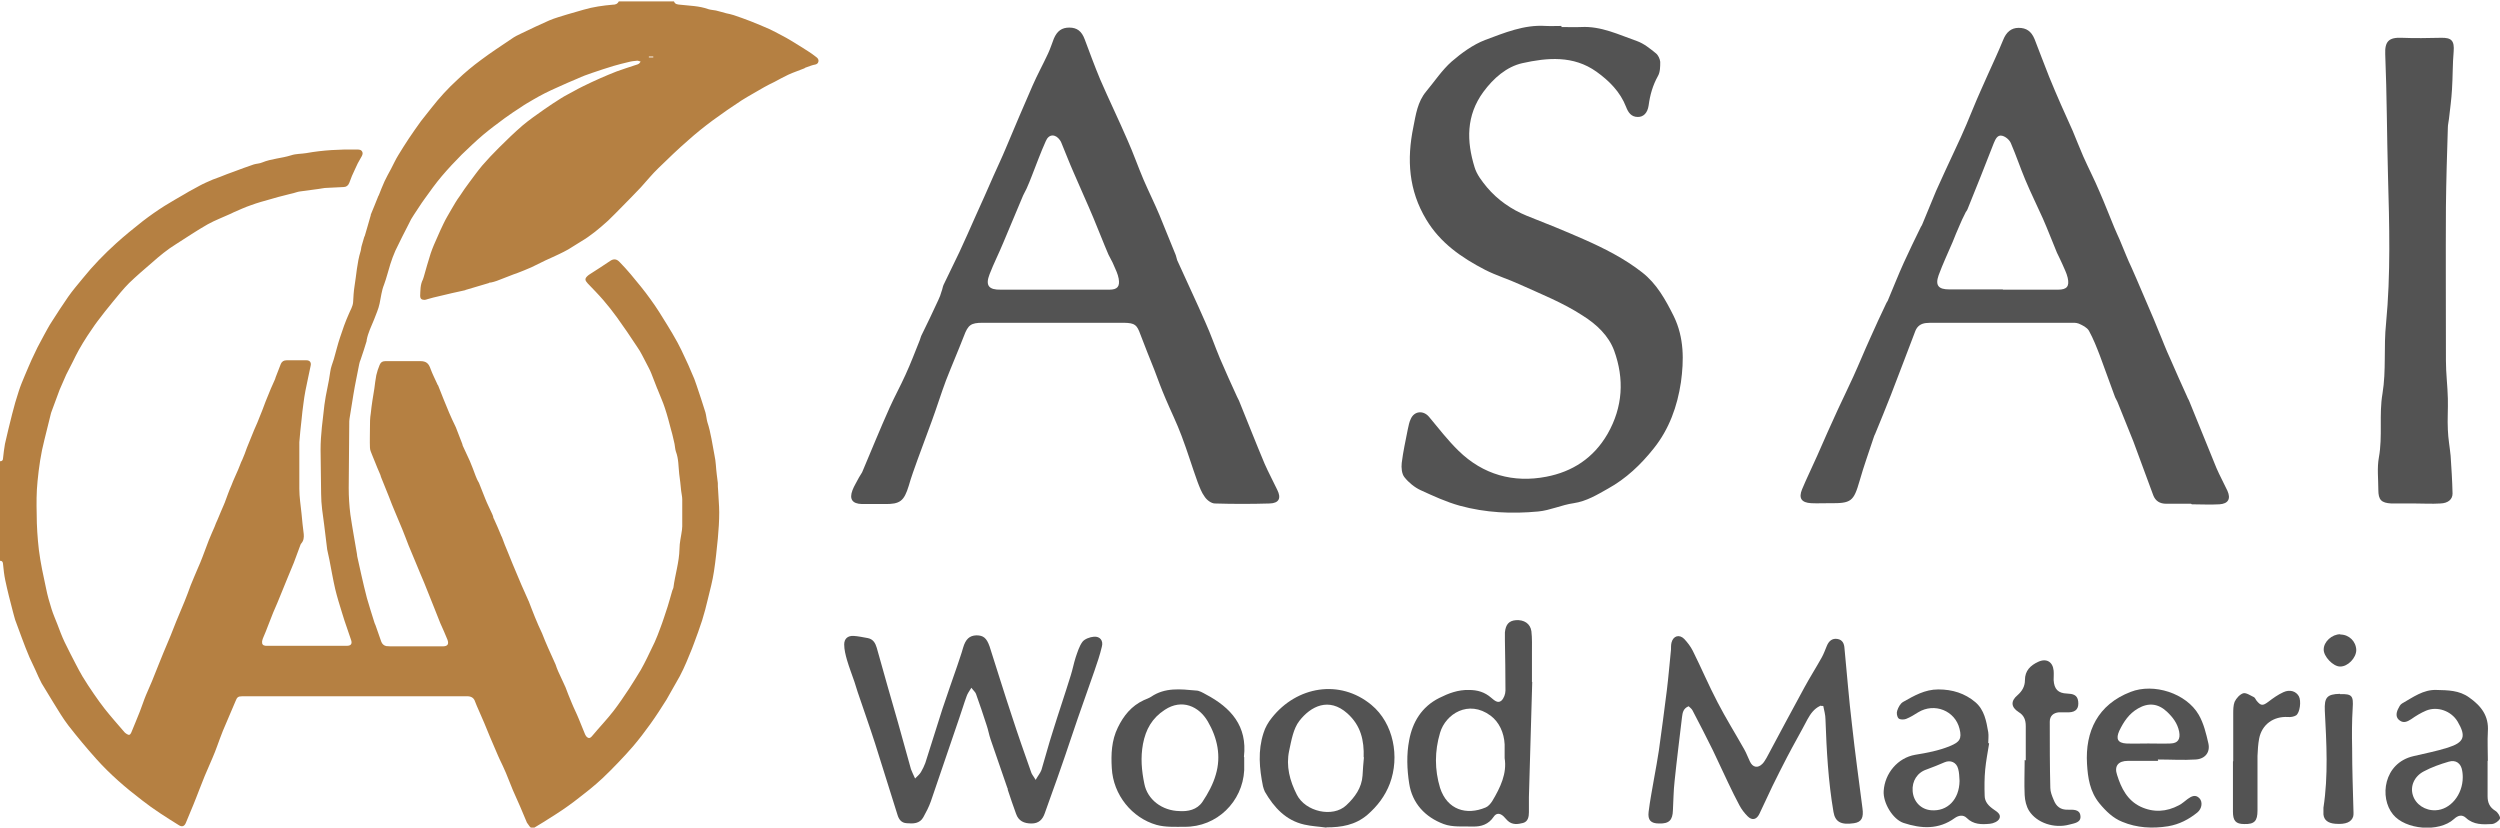 <?xml version="1.0" encoding="UTF-8"?><svg id="_レイヤー_2" xmlns="http://www.w3.org/2000/svg" viewBox="0 0 90.62 30"><defs><style>.cls-1{fill:#b58042;}.cls-2{fill:#535353;}</style></defs><g id="_レイヤー_1-2"><path class="cls-1" d="M0,16.72c.08,0,.11-.04.11-.11.02-.18.04-.35.07-.52.08-.36.17-.72.26-1.08.07-.28.15-.56.24-.83.06-.19.14-.38.22-.57.08-.2.17-.39.25-.58.07-.15.14-.29.21-.44.08-.15.16-.3.24-.45.09-.16.17-.32.27-.47.2-.31.39-.61.6-.91.16-.23.35-.45.53-.67.37-.46.78-.88,1.21-1.27.31-.28.63-.54.96-.8.26-.2.53-.39.8-.56.24-.15.49-.29.73-.43.1-.06.2-.12.3-.17.15-.08.3-.17.46-.24.17-.08.34-.15.52-.21.17-.07.33-.13.5-.19.24-.09.48-.18.72-.26.1-.03.21-.03.3-.07.34-.14.7-.15,1.05-.26.18-.06.37-.05.55-.08.61-.11,1.22-.14,1.83-.13.08,0,.16,0,.2.08.04.08-.01.15-.05.22-.08.13-.15.27-.21.41-.08.16-.15.33-.21.5-.04.1-.11.15-.21.15-.2.01-.41.02-.61.03-.1,0-.2.03-.3.04-.22.03-.45.06-.67.09-.08.01-.15.04-.23.06-.11.03-.22.05-.32.08-.16.04-.32.08-.48.13-.25.07-.51.14-.75.23-.21.07-.42.17-.63.26-.03.01-.05.03-.08.04-.28.13-.58.24-.85.39-.39.22-.77.48-1.15.72-.31.19-.6.43-.87.67-.28.24-.56.48-.83.74-.21.21-.4.45-.59.68-.19.23-.38.47-.56.71-.13.17-.24.35-.36.52-.11.17-.21.33-.31.51-.08.14-.15.29-.22.43-.08.16-.16.31-.24.47-.08.18-.16.37-.24.55-.09.24-.18.48-.27.73-.01.04-.03.07-.04.11-.08.32-.16.65-.24.97-.13.5-.2,1-.25,1.51-.04.39-.04.79-.03,1.19,0,.43.03.87.08,1.3.06.47.16.93.26,1.39.05.25.12.5.2.75.06.19.14.37.21.55.08.21.16.43.26.64.13.27.27.54.41.81.08.15.15.29.24.44.13.21.27.43.41.63.13.19.26.37.4.55.23.29.48.57.72.85.02.02.05.04.08.06.08.05.12.03.16-.06.1-.25.21-.5.31-.76.08-.2.14-.4.22-.59.07-.17.15-.34.22-.51.08-.2.16-.4.24-.6.06-.14.11-.28.17-.42.09-.21.18-.42.26-.62.07-.18.14-.35.21-.53.1-.24.2-.48.3-.72.08-.19.15-.39.22-.58.08-.21.18-.42.26-.62.06-.14.12-.27.17-.41.08-.2.15-.41.23-.61.06-.16.14-.32.21-.49.03-.08.06-.16.1-.24.08-.2.17-.4.25-.59,0-.02.02-.03.02-.05.08-.21.15-.42.24-.62.07-.19.16-.37.24-.56.03-.07.05-.13.08-.2.02-.05.04-.11.07-.16.03-.07.06-.15.09-.22.03-.07.05-.15.08-.22.09-.21.17-.43.26-.64.08-.18.16-.36.23-.55.09-.21.16-.43.25-.64.08-.21.17-.41.26-.61.02-.04.03-.07.04-.11.06-.16.13-.33.19-.49.04-.09.11-.13.21-.13.24,0,.48,0,.72,0,.12,0,.18.08.15.2-.06.3-.13.6-.19.91-.03.15-.05.3-.07.45-.03.2-.05.4-.07.6-.03.27-.06.54-.08.81,0,.04,0,.09,0,.13,0,.52,0,1.04,0,1.56,0,.3.05.6.08.9.02.25.05.49.08.74.01.12,0,.24-.09.34-.02.02-.03.05-.04.08-.08.21-.15.41-.23.62-.08.19-.16.38-.24.58-.07.18-.15.36-.22.54-.09.23-.19.46-.29.69-.06.15-.12.31-.18.46-.06.16-.12.31-.19.47-.01.04-.03.08-.03.11-.01.1.03.15.13.16.06,0,.12,0,.18,0,.92,0,1.84,0,2.76,0,.15,0,.2-.07.16-.2-.05-.15-.1-.29-.15-.44-.06-.18-.13-.37-.18-.55-.09-.29-.18-.58-.25-.87-.08-.35-.14-.7-.21-1.06-.02-.12-.06-.25-.08-.37-.04-.3-.07-.6-.11-.9-.05-.37-.11-.74-.11-1.12,0-.53-.02-1.07-.02-1.6,0-.55.08-1.09.14-1.63.05-.4.16-.79.21-1.19.02-.16.08-.3.13-.46.08-.27.14-.54.23-.8.09-.28.19-.56.31-.83.06-.15.15-.28.16-.44.01-.19.02-.38.05-.57.07-.42.09-.85.22-1.27.02-.06.02-.14.04-.2.03-.1.06-.21.09-.31,0-.01.01-.03.02-.04.07-.25.15-.5.22-.76,0,0,0-.01,0-.02.09-.21.17-.42.26-.64,0-.02.02-.04.03-.06.07-.17.13-.34.21-.51.07-.15.15-.29.23-.44.09-.17.17-.35.27-.51.12-.2.25-.4.38-.6.14-.21.29-.42.44-.63.12-.16.26-.32.38-.48.29-.37.6-.71.94-1.02.27-.26.56-.5.86-.72.36-.27.73-.51,1.1-.76.11-.08.23-.14.36-.2.33-.16.67-.32,1.01-.47.21-.09.44-.15.66-.22.2-.06.39-.11.59-.17.34-.1.7-.15,1.05-.18.09,0,.17-.02.22-.12h2c.04.11.13.11.22.12.34.04.69.04,1.02.16.09.03.18.03.28.05.13.03.25.07.37.1.09.02.19.04.28.07.2.07.41.14.61.22.22.09.45.18.67.28.15.07.3.15.45.23.11.06.23.12.34.19.21.13.41.25.61.38.11.07.21.14.31.22.06.04.1.11.07.18-.02.07-.09.09-.16.1-.09.02-.18.06-.27.09-.03,0-.05.03-.08.04-.19.08-.39.14-.58.23-.17.08-.33.17-.5.26-.12.06-.25.12-.37.19-.27.16-.55.31-.82.48-.35.23-.7.47-1.04.72-.31.23-.61.47-.9.73-.37.32-.72.66-1.07,1-.23.22-.43.47-.64.7-.22.23-.44.46-.67.69-.17.17-.34.35-.52.52-.31.28-.63.55-.99.76-.15.09-.3.19-.45.28-.11.06-.22.12-.33.17-.16.08-.33.15-.5.23-.17.08-.34.17-.51.25-.18.08-.36.15-.54.22-.03.01-.06.02-.09.03-.21.08-.41.16-.62.24-.07.03-.14.04-.21.06-.03,0-.06,0-.08.02-.27.08-.54.16-.81.24-.02,0-.03.01-.05.02-.32.07-.64.14-.96.22-.13.03-.26.06-.39.1-.04.01-.08.03-.13.03-.1,0-.15-.05-.15-.14.01-.2,0-.41.1-.6.01-.03.02-.06.03-.09.08-.28.16-.57.25-.85.07-.21.16-.41.25-.61.07-.16.14-.32.22-.48.08-.17.18-.33.27-.49.1-.17.2-.35.32-.51.11-.17.23-.34.35-.5.15-.2.3-.41.46-.6.19-.22.39-.43.6-.64.28-.28.56-.55.86-.81.25-.21.51-.39.78-.58.2-.14.41-.28.62-.41.14-.09.29-.16.43-.24.13-.07.25-.14.38-.2.2-.1.4-.19.6-.28.2-.09.4-.17.6-.25.22-.08.44-.15.65-.22.08-.03.17-.03.22-.14-.05-.01-.08-.03-.12-.03-.11.01-.21.02-.32.05-.18.04-.36.09-.54.14-.26.08-.51.16-.77.25-.18.06-.37.13-.54.21-.24.1-.47.2-.71.31-.16.07-.31.14-.47.22-.14.07-.28.15-.42.23-.15.09-.3.17-.44.27-.2.13-.4.26-.59.4-.27.2-.54.4-.79.61-.27.23-.52.47-.77.71-.25.25-.5.52-.73.79-.22.26-.42.54-.62.82-.14.19-.26.39-.39.58-.07.1-.13.21-.18.32-.08.16-.16.31-.24.47-.08.17-.17.34-.25.51-.07.16-.13.32-.18.48-.08.25-.14.51-.23.75-.09.22-.11.45-.16.68-.04.2-.13.39-.2.58-.1.25-.22.48-.27.75,0,.01,0,.02,0,.03-.07.23-.14.45-.22.68-.02.05-.04.1-.05.16-.07.37-.15.73-.21,1.1-.05.29-.09.58-.14.87,0,.03-.01.06-.01.1,0,.81-.02,1.61-.02,2.42,0,.32.02.64.06.96.07.48.16.96.24,1.44,0,.04.01.09.02.13.05.21.09.42.14.63.06.28.13.55.2.83.08.28.17.56.26.85.01.04.03.09.05.13.07.2.14.4.21.6.03.08.09.14.18.16.05,0,.11.01.16.01.63,0,1.25,0,1.88,0,.18,0,.24-.07.18-.24-.08-.2-.17-.4-.26-.6-.07-.18-.14-.36-.21-.53-.08-.2-.16-.4-.24-.6-.09-.23-.18-.45-.28-.68-.06-.14-.11-.27-.17-.41-.08-.2-.17-.4-.25-.6-.08-.2-.15-.4-.23-.59-.09-.21-.18-.42-.26-.62-.08-.18-.15-.37-.22-.55-.09-.22-.18-.44-.27-.67-.02-.04-.03-.08-.04-.12-.04-.09-.08-.18-.12-.28-.02-.05-.04-.1-.06-.15-.04-.09-.07-.18-.11-.27-.03-.09-.09-.19-.09-.29-.01-.24,0-.49,0-.73,0-.17,0-.35.03-.52.03-.3.08-.6.13-.9.02-.16.04-.32.07-.48.03-.13.07-.25.12-.37.04-.1.11-.14.22-.14.42,0,.84,0,1.25,0,.22,0,.31.08.38.29.07.19.16.36.24.54,0,.02.02.03.03.05.13.33.26.66.4.99.07.17.15.33.23.5,0,0,0,.01.01.02.08.21.16.41.24.62,0,.02.01.05.02.07.08.18.17.36.25.54.08.18.14.36.21.54.02.04.03.08.05.12.02.05.05.09.07.13.08.19.15.39.23.58.07.18.16.35.24.53.02.04.04.09.05.13,0,.02,0,.04.02.06.09.2.18.4.26.6,0,.02.02.04.03.06.07.19.14.38.22.56.06.14.11.28.17.42.11.25.21.51.32.76.08.18.16.36.24.54,0,.01.01.03.02.04.08.2.15.4.23.59.08.2.17.4.26.59.07.18.14.35.22.53.09.2.18.4.27.6.03.08.05.16.09.24.08.17.16.35.24.52,0,.01.01.03.02.04.07.19.15.39.23.58.08.2.18.39.26.59.08.18.14.36.22.54.02.05.06.12.11.14.07.04.13-.03.17-.08.25-.3.52-.58.76-.89.2-.26.38-.53.56-.8.15-.23.29-.46.43-.69.08-.14.15-.28.22-.42.09-.19.19-.39.28-.58.07-.16.14-.33.2-.5.1-.26.18-.52.27-.79.03-.09.05-.18.08-.27.03-.09.05-.19.08-.28.01-.05.04-.09.05-.14.06-.47.21-.92.22-1.4,0-.23.06-.46.09-.69,0-.04.01-.09.01-.13,0-.33,0-.66,0-.98,0-.1-.03-.21-.04-.31-.02-.2-.04-.41-.07-.61-.03-.27-.02-.55-.12-.81-.03-.09-.03-.18-.05-.28-.04-.16-.07-.33-.12-.49-.07-.27-.14-.54-.23-.81-.07-.22-.17-.43-.25-.64,0-.02-.02-.04-.03-.07-.07-.18-.14-.36-.21-.54-.05-.13-.12-.25-.18-.37-.11-.2-.2-.41-.33-.59-.24-.37-.49-.73-.74-1.08-.15-.21-.32-.42-.49-.62-.18-.21-.38-.41-.57-.61-.1-.11-.11-.17,0-.27.02-.02.05-.04.08-.06.25-.16.5-.32.75-.49.11-.07.22-.07.33.05.14.14.27.29.4.44.25.3.5.6.72.91.22.3.41.61.6.92.13.21.26.43.38.65.09.17.18.35.26.53.09.18.17.37.25.56.07.15.13.3.18.46.11.33.22.65.32.98.03.11.04.24.07.35.13.39.18.81.26,1.21.05.22.05.45.08.68.01.11.03.21.04.32,0,.09,0,.17.01.26.01.27.04.53.04.8,0,.32-.02.63-.05.95-.04.4-.08.8-.14,1.19-.05.34-.14.67-.22,1-.06.26-.13.52-.21.78-.09.28-.19.55-.29.82-.05.14-.11.29-.17.43-.14.35-.29.69-.49,1.02-.12.2-.22.4-.34.6-.19.3-.38.6-.59.89-.2.28-.4.54-.62.8-.17.2-.35.39-.53.58-.19.2-.38.39-.58.58-.15.14-.3.27-.46.4-.26.2-.51.41-.78.6-.29.21-.6.4-.9.59-.11.07-.22.13-.33.2-.07.04-.12.02-.17-.04-.03-.05-.07-.09-.1-.14-.08-.19-.16-.38-.24-.57-.09-.2-.18-.41-.27-.61,0-.02-.02-.03-.02-.05-.08-.19-.15-.38-.23-.57-.07-.17-.15-.33-.23-.5-.02-.04-.03-.07-.05-.11-.1-.23-.2-.47-.3-.7-.07-.17-.14-.34-.21-.51-.09-.21-.18-.41-.27-.62-.02-.05-.04-.1-.06-.15-.04-.12-.12-.18-.25-.19-.08,0-.16,0-.24,0-2.61,0-5.22,0-7.83,0-.04,0-.09,0-.13,0-.14,0-.18.04-.23.17-.15.36-.31.72-.46,1.08-.08.19-.14.38-.21.56-.05.14-.11.29-.17.43-.09.22-.19.43-.28.65-.07.16-.12.32-.19.48-.07.19-.15.38-.22.56-.09.22-.18.43-.27.65-.05.13-.14.17-.26.09-.45-.28-.91-.57-1.33-.9-.59-.45-1.16-.94-1.66-1.5-.35-.39-.69-.8-1.01-1.21-.2-.26-.37-.55-.55-.84-.14-.23-.28-.46-.42-.69-.08-.15-.15-.31-.22-.47-.07-.16-.15-.31-.22-.47-.1-.23-.19-.47-.28-.71-.08-.21-.16-.43-.24-.65-.03-.09-.05-.19-.08-.29-.1-.38-.2-.77-.28-1.15-.04-.19-.06-.38-.08-.58,0-.07-.03-.13-.12-.12v-3.55ZM23.52,2.05s0,.02,0,.03h.16s0-.02,0-.03h-.16Z"/><path class="cls-2" d="M79.42,18.26c-.3,0-.6,0-.9,0-.23,0-.39-.1-.47-.31-.24-.65-.48-1.3-.72-1.95-.19-.48-.39-.96-.58-1.44-.03-.07-.08-.14-.1-.21-.18-.48-.35-.97-.53-1.45-.12-.31-.24-.62-.4-.91-.07-.12-.23-.2-.37-.26-.1-.04-.22-.03-.34-.03-1.64,0-3.27,0-4.91,0-.1,0-.19,0-.29.01-.18.02-.31.11-.38.28-.3.78-.59,1.56-.89,2.33-.18.47-.38.94-.57,1.41-.02.04-.04.08-.05.12-.17.52-.36,1.04-.51,1.57-.22.76-.3.83-1.1.82-.22,0-.44.01-.66,0-.35-.02-.46-.18-.33-.5.17-.41.37-.81.55-1.22.25-.57.5-1.14.76-1.7.18-.39.37-.77.55-1.17.21-.46.4-.93.61-1.39.19-.43.39-.86.59-1.28.02-.04.05-.07.06-.11.19-.45.37-.91.57-1.35.2-.44.41-.87.62-1.3.02-.03.04-.06.05-.09.17-.4.33-.81.5-1.21.22-.5.46-1,.69-1.5.14-.3.28-.6.41-.91.17-.4.33-.81.51-1.21.17-.39.35-.78.53-1.18.1-.22.2-.45.29-.67.11-.28.29-.44.56-.44.28,0,.46.12.58.41.18.46.35.92.53,1.37.13.33.28.66.42.99.14.32.29.64.43.96.13.31.25.62.38.92.19.43.41.85.59,1.28.19.43.36.88.54,1.31.06.15.13.29.19.43.08.19.16.39.24.58.06.14.12.29.19.43.06.14.12.27.18.41.21.49.42.98.63,1.47.06.14.12.29.18.44.07.16.13.32.2.49.07.17.14.34.22.51.2.46.4.91.61,1.37.02.06.06.11.08.17.33.8.65,1.61.98,2.41.12.28.27.55.4.83.13.29.03.47-.29.49-.33.02-.67,0-1,0,0,0,0,0,0,0ZM72.6,10.5h0c.67,0,1.34,0,2,0,.32,0,.42-.12.35-.43-.04-.18-.13-.34-.2-.51-.06-.14-.13-.27-.19-.4-.17-.41-.33-.83-.51-1.24-.21-.47-.44-.93-.64-1.41-.18-.43-.33-.88-.52-1.32-.05-.12-.19-.24-.32-.27-.17-.04-.24.13-.3.27-.31.8-.63,1.6-.95,2.39-.02.06-.07.1-.09.16-.07.14-.14.28-.2.43-.09.2-.17.4-.25.6-.17.4-.36.8-.51,1.21-.13.37,0,.51.38.51.65,0,1.3,0,1.95,0Z"/><path class="cls-2" d="M38.15,11.7c-.84,0-1.69,0-2.53,0-.43,0-.53.08-.68.48-.21.54-.44,1.07-.65,1.61-.18.48-.33.97-.51,1.46-.17.47-.35.94-.52,1.41-.11.31-.23.63-.32.95-.17.55-.31.67-.88.66-.27,0-.55,0-.82,0-.35-.01-.46-.18-.34-.5.06-.16.16-.31.24-.47.03-.06.08-.12.11-.18.33-.78.65-1.57,1-2.35.18-.4.39-.78.57-1.18.19-.41.35-.84.52-1.26.02-.05.03-.1.05-.15.21-.43.42-.86.62-1.3.05-.1.09-.21.12-.32.03-.07.04-.16.07-.23.19-.4.39-.8.58-1.2.2-.43.39-.86.58-1.29.22-.49.44-.97.65-1.46.15-.34.31-.67.45-1.01.32-.76.64-1.52.97-2.27.17-.39.38-.77.56-1.16.08-.17.14-.36.21-.54.12-.28.29-.4.56-.4.28,0,.45.13.56.43.18.48.36.97.56,1.45.32.74.67,1.46.99,2.2.21.47.38.96.58,1.43.19.44.4.86.58,1.29.2.48.39.97.59,1.45.02.06.03.12.05.18.34.76.7,1.51,1.03,2.27.19.42.34.86.52,1.29.2.47.41.93.62,1.39.02.05.05.09.07.14.31.76.61,1.53.93,2.29.14.32.31.63.46.95.15.3.06.48-.28.49-.66.02-1.32.02-1.98,0-.13,0-.29-.12-.37-.24-.12-.16-.19-.36-.26-.54-.2-.55-.37-1.12-.58-1.67-.17-.46-.39-.9-.58-1.35-.15-.35-.28-.7-.41-1.05-.17-.42-.34-.85-.5-1.27-.13-.36-.2-.42-.59-.43-.87,0-1.74,0-2.61,0ZM38.18,10.5s0,0,0,0c.18,0,.35,0,.53,0,.5,0,1,0,1.5,0,.29,0,.39-.11.34-.4-.03-.17-.11-.33-.18-.49-.05-.13-.13-.25-.19-.38-.19-.44-.36-.89-.55-1.34-.23-.55-.48-1.09-.71-1.63-.16-.36-.3-.73-.45-1.09-.01-.03-.03-.06-.05-.09-.16-.23-.4-.23-.51.03-.19.42-.34.84-.51,1.27-.06.15-.12.31-.19.46-.05.11-.12.22-.16.33-.23.54-.45,1.08-.68,1.62-.16.39-.35.76-.5,1.15-.16.41-.03.57.41.56.63,0,1.27,0,1.9,0Z"/><path class="cls-2" d="M56.6.98c.24,0,.48.01.71,0,.73-.04,1.37.28,2.03.51.25.09.47.27.68.44.09.07.15.21.16.31,0,.17,0,.37-.08.51-.19.34-.29.69-.34,1.07-.04.28-.19.42-.39.42-.24,0-.35-.16-.43-.37-.21-.54-.61-.94-1.07-1.27-.84-.6-1.79-.51-2.69-.31-.57.13-1.04.54-1.41,1.04-.63.86-.61,1.79-.32,2.73.08.27.27.51.45.73.39.46.88.8,1.44,1.03.69.27,1.38.55,2.06.85.75.33,1.48.7,2.12,1.2.53.41.85.99,1.15,1.59.38.78.37,1.6.26,2.4-.13.86-.42,1.69-.99,2.4-.47.59-1,1.09-1.65,1.45-.39.22-.78.46-1.25.53-.43.06-.85.26-1.28.3-.96.09-1.9.05-2.85-.21-.5-.14-.95-.35-1.41-.56-.22-.1-.44-.28-.59-.47-.1-.12-.12-.35-.1-.52.05-.41.14-.81.22-1.22.03-.13.05-.26.11-.38.13-.29.46-.31.66-.07.35.42.68.85,1.07,1.23.89.87,1.99,1.17,3.18.94.94-.18,1.71-.67,2.22-1.55.56-.98.61-2,.24-3.02-.2-.54-.63-.95-1.14-1.27-.72-.47-1.51-.78-2.28-1.13-.41-.19-.85-.32-1.26-.53-.85-.44-1.62-.97-2.13-1.82-.64-1.06-.71-2.18-.47-3.35.09-.45.15-.92.47-1.3.3-.36.57-.77.92-1.08.36-.31.77-.61,1.21-.78.7-.26,1.41-.56,2.19-.51.19.01.39,0,.58,0Z"/><path class="cls-2" d="M87.52,18.25c-.28,0-.56,0-.84,0-.36-.02-.47-.13-.47-.49,0-.4-.05-.8.02-1.18.14-.77,0-1.55.13-2.31.14-.85.04-1.7.13-2.55.17-1.78.12-3.57.07-5.35-.04-1.47-.04-2.93-.1-4.4-.02-.47.13-.62.6-.6.47.02.95.01,1.42,0,.39-.01.49.11.46.5-.04.45-.03.91-.06,1.37-.02.36-.07.71-.11,1.07-.01.1-.04.21-.04.31-.03.96-.06,1.91-.07,2.87-.01,1.86,0,3.73,0,5.59,0,.46.06.91.07,1.37.01.38-.02.76,0,1.13.01.31.07.63.1.94.03.45.06.91.07,1.37,0,.21-.16.35-.44.36-.31.02-.61,0-.92,0,0,0,0,0,0,0Z"/><path class="cls-2" d="M33.16,28.23c.11-.11.18-.17.22-.24.06-.1.12-.22.16-.33.21-.65.41-1.31.62-1.96.17-.52.36-1.04.54-1.57.07-.22.15-.43.21-.65.09-.31.23-.44.48-.45.25,0,.37.09.48.4.27.84.53,1.69.81,2.53.22.68.46,1.36.7,2.04.02.07.08.13.16.27.09-.16.17-.25.21-.36.14-.46.26-.93.41-1.39.21-.68.44-1.35.65-2.03.07-.22.11-.44.18-.66.07-.2.13-.41.25-.57.08-.1.27-.17.41-.18.22-.02.35.14.29.36-.07.3-.17.59-.27.88-.2.57-.4,1.14-.6,1.71-.21.6-.4,1.2-.61,1.79-.19.56-.4,1.11-.59,1.66-.08.23-.22.37-.48.37-.27,0-.47-.09-.56-.35-.11-.29-.2-.58-.3-.87,0-.02,0-.05-.02-.08-.2-.58-.4-1.16-.6-1.74-.06-.17-.09-.36-.15-.53-.12-.38-.25-.75-.38-1.12-.02-.07-.09-.12-.17-.23-.08.13-.14.21-.17.3-.1.27-.18.55-.28.83-.34,1-.68,1.99-1.02,2.99-.07.2-.17.39-.27.57-.13.24-.37.24-.6.22-.2-.01-.29-.14-.34-.31-.27-.86-.54-1.73-.81-2.58-.2-.62-.42-1.24-.63-1.86-.04-.12-.08-.25-.12-.38-.09-.26-.19-.52-.27-.79-.05-.18-.1-.37-.1-.56,0-.21.13-.32.34-.31.17.01.35.05.52.08.19.04.27.18.32.35.25.9.51,1.81.77,2.71.16.56.31,1.13.47,1.69.03.09.08.18.15.34Z"/><path class="cls-2" d="M65.97,25.59c-.21.1-.34.28-.45.48-.24.46-.5.91-.74,1.37-.18.35-.36.7-.53,1.05-.16.34-.32.68-.48,1.02-.1.2-.26.24-.42.08-.12-.12-.22-.25-.3-.4-.14-.26-.27-.53-.4-.8-.19-.39-.37-.8-.56-1.19-.24-.49-.49-.97-.74-1.45-.03-.06-.09-.1-.14-.15-.2.08-.22.24-.24.39-.09.77-.19,1.55-.27,2.33-.04.35-.04.7-.06,1.05-.01.36-.14.49-.5.48-.3,0-.42-.12-.38-.43.05-.41.13-.81.2-1.22.06-.33.12-.66.17-.99.1-.73.2-1.46.29-2.19.06-.49.1-.98.15-1.47,0-.09,0-.18.02-.26.06-.24.28-.31.46-.13.12.13.23.27.31.43.31.62.58,1.26.9,1.87.3.58.65,1.14.97,1.71.08.14.13.29.2.43.1.22.29.26.46.08.06-.06.1-.14.15-.22.45-.84.9-1.69,1.36-2.53.2-.37.43-.73.63-1.09.08-.14.13-.29.19-.43.07-.17.19-.28.38-.25.19.03.25.17.26.35.09.92.16,1.84.27,2.75.11,1.01.25,2.02.38,3.03.05.35-.03.51-.31.55-.47.07-.68-.05-.74-.41-.19-1.11-.25-2.23-.29-3.35,0-.17-.05-.33-.08-.49-.04,0-.07,0-.11-.01Z"/><path class="cls-2" d="M55.54,24.73c-.04,1.39-.08,2.77-.12,4.16,0,.18,0,.37,0,.55,0,.16-.03.34-.21.39-.19.05-.4.08-.57-.09-.05-.05-.09-.1-.14-.15-.13-.12-.26-.13-.36.02-.18.27-.45.36-.75.35-.36-.01-.74.03-1.06-.09-.67-.25-1.14-.75-1.25-1.47-.08-.51-.1-1.06,0-1.57.12-.65.45-1.21,1.09-1.53.34-.17.68-.3,1.08-.29.31,0,.57.08.8.28.11.09.24.22.37.11.09-.08.15-.24.15-.37,0-.61-.01-1.21-.02-1.82,0-.1,0-.19,0-.29.03-.29.15-.42.4-.44.29-.02.52.12.56.4.03.26.02.53.02.79,0,.35,0,.7,0,1.05h.01ZM54.54,27.48c0-.2,0-.35,0-.5-.02-.42-.2-.81-.51-1.04-.8-.59-1.63-.06-1.83.62-.2.67-.2,1.34,0,2,.26.8.96,1,1.65.71.1-.04.18-.14.24-.23.3-.5.54-1.01.45-1.56Z"/><path class="cls-2" d="M48.08,30c-.27-.04-.54-.05-.8-.11-.67-.15-1.1-.62-1.43-1.19-.03-.06-.05-.13-.07-.2-.13-.64-.19-1.29.02-1.93.06-.2.17-.39.3-.55.9-1.14,2.46-1.42,3.61-.47.81.67,1.03,1.89.67,2.85-.17.45-.45.82-.82,1.14-.44.37-.94.45-1.48.45ZM49.43,27.45c.02-.61-.1-1.15-.59-1.59-.67-.6-1.33-.26-1.74.27-.22.28-.29.71-.37,1.08-.12.56.02,1.09.28,1.6.31.61,1.3.84,1.79.38.31-.29.56-.63.59-1.08.01-.22.03-.44.05-.66Z"/><path class="cls-2" d="M45.1,27.45c0,.16,0,.32,0,.47-.06,1.14-.99,2.06-2.16,2.05-.34,0-.7.02-1.02-.07-.88-.25-1.57-1.08-1.62-2.06-.03-.5-.01-1,.22-1.47.21-.43.49-.78.94-.99.09-.04.18-.07.26-.12.51-.35,1.07-.28,1.63-.23.12,0,.25.08.36.14.91.48,1.51,1.15,1.38,2.26ZM42.75,29.4c.3.02.64-.04.84-.34.2-.3.38-.63.48-.98.2-.67.06-1.33-.29-1.93-.32-.55-.94-.83-1.56-.42-.46.3-.69.71-.79,1.24-.09.49-.05.96.05,1.44.11.57.64.98,1.28.99Z"/><path class="cls-2" d="M78.24,27.58c-.37,0-.74,0-1.11,0-.35,0-.5.19-.39.51.15.48.37.92.85,1.15.47.22.94.19,1.39-.05.12-.06.21-.15.32-.23.14-.1.28-.17.42-.03.13.13.1.38-.07.52-.31.25-.65.43-1.06.5-.57.09-1.13.06-1.66-.16-.33-.13-.59-.38-.83-.67-.35-.43-.42-.93-.45-1.43-.07-1.18.39-2.15,1.58-2.61.84-.33,2.02.05,2.47.83.18.31.27.69.35,1.04.07.32-.12.56-.46.58-.45.03-.91,0-1.37,0,0,.01,0,.03,0,.04ZM77.87,26.95c.27,0,.54.01.81,0,.27-.01.36-.16.31-.43-.06-.3-.23-.52-.44-.72-.32-.3-.67-.34-1.05-.12-.33.19-.52.48-.68.81-.13.29-.06.44.25.46.26.01.53,0,.79,0Z"/><path class="cls-2" d="M72.1,26.96c-.05.31-.11.62-.14.93-.03.31-.03.63-.02.95,0,.23.15.38.34.51.12.08.27.18.19.33-.05.1-.22.17-.34.18-.3.03-.6.03-.84-.21-.13-.13-.3-.09-.43,0-.59.43-1.22.39-1.86.18-.39-.13-.75-.73-.72-1.16.04-.64.51-1.2,1.14-1.31.43-.07.86-.15,1.27-.32.34-.14.43-.26.34-.62-.16-.66-.91-.96-1.5-.6-.14.09-.29.18-.44.24-.08.03-.22.03-.27-.02-.06-.06-.08-.2-.05-.28.04-.12.11-.26.22-.32.39-.22.78-.45,1.27-.45.51,0,.96.14,1.34.46.33.28.4.69.47,1.09.02.13,0,.26,0,.4h.03ZM71.03,28.31c-.01-.15-.01-.3-.05-.44-.06-.24-.28-.33-.49-.24-.21.09-.43.18-.65.26-.34.11-.54.42-.51.79.03.38.3.66.67.69.59.05,1.02-.39,1.03-1.06Z"/><path class="cls-2" d="M90.17,27.59c0,.42,0,.84,0,1.27,0,.23.07.4.28.53.09.05.19.22.17.28-.04.09-.18.19-.29.2-.33.02-.67.03-.94-.22-.15-.14-.3-.09-.44.04-.54.49-1.76.39-2.21-.17-.5-.61-.34-1.86.74-2.11.42-.1.84-.18,1.25-.31.6-.19.67-.41.35-.95-.23-.38-.73-.56-1.14-.39-.19.08-.37.19-.54.31-.14.09-.27.15-.41.05-.15-.1-.14-.26-.07-.41.04-.08.08-.17.15-.21.39-.22.77-.51,1.25-.49.41.01.82.01,1.18.27.44.31.72.67.68,1.24-.02.35,0,.7,0,1.05h0ZM89.27,28.17s0-.13-.02-.23c-.04-.27-.23-.41-.49-.33-.31.09-.62.2-.9.35-.35.18-.5.54-.4.86.1.34.45.57.83.55.52-.02.98-.55.98-1.2Z"/><path class="cls-2" d="M73.43,27.59c0-.42,0-.84,0-1.27,0-.22-.06-.39-.26-.51-.28-.18-.29-.4-.04-.61.17-.15.27-.32.27-.55,0-.34.2-.53.48-.66.3-.14.53,0,.56.32.01.11,0,.23,0,.34.02.33.16.48.49.49.2.01.37.04.4.28.03.25-.07.39-.33.4-.12,0-.25,0-.37,0-.2.02-.33.13-.33.34,0,.8,0,1.6.02,2.4,0,.14.06.29.12.43.09.24.25.37.52.36.18,0,.42-.02.45.21.04.26-.22.28-.4.33-.55.15-1.18-.06-1.46-.5-.1-.16-.15-.37-.16-.57-.02-.42,0-.84,0-1.27,0,0,.02,0,.03,0Z"/><path class="cls-2" d="M80.95,27.59c0-.57,0-1.14,0-1.71,0-.15,0-.31.05-.44.06-.13.19-.27.31-.31.11-.03.26.08.39.14.04.02.06.08.09.12.16.2.23.2.43.05.17-.13.35-.26.55-.35.24-.11.46-.03.56.15.09.17.04.59-.1.69-.08.05-.2.07-.3.06-.52-.03-.94.27-1.04.78-.04.21-.05.42-.06.63,0,.66,0,1.32,0,1.98,0,.38-.11.5-.48.49-.31,0-.41-.12-.41-.45,0-.61,0-1.21,0-1.82h0Z"/><path class="cls-2" d="M84.82,25.16c.44-.01.49.06.46.51-.03.48-.03.97-.02,1.45,0,.78.03,1.56.05,2.34,0,.04,0,.09-.01.13-.06.21-.27.3-.65.27-.26-.02-.41-.13-.43-.34,0-.08,0-.16,0-.24.18-1.17.11-2.35.05-3.52-.02-.47.07-.6.55-.61Z"/><path class="cls-2" d="M84.83,23c.32,0,.57.25.58.56,0,.29-.31.61-.59.6-.25,0-.6-.37-.59-.62,0-.28.3-.55.6-.55Z"/></g></svg>